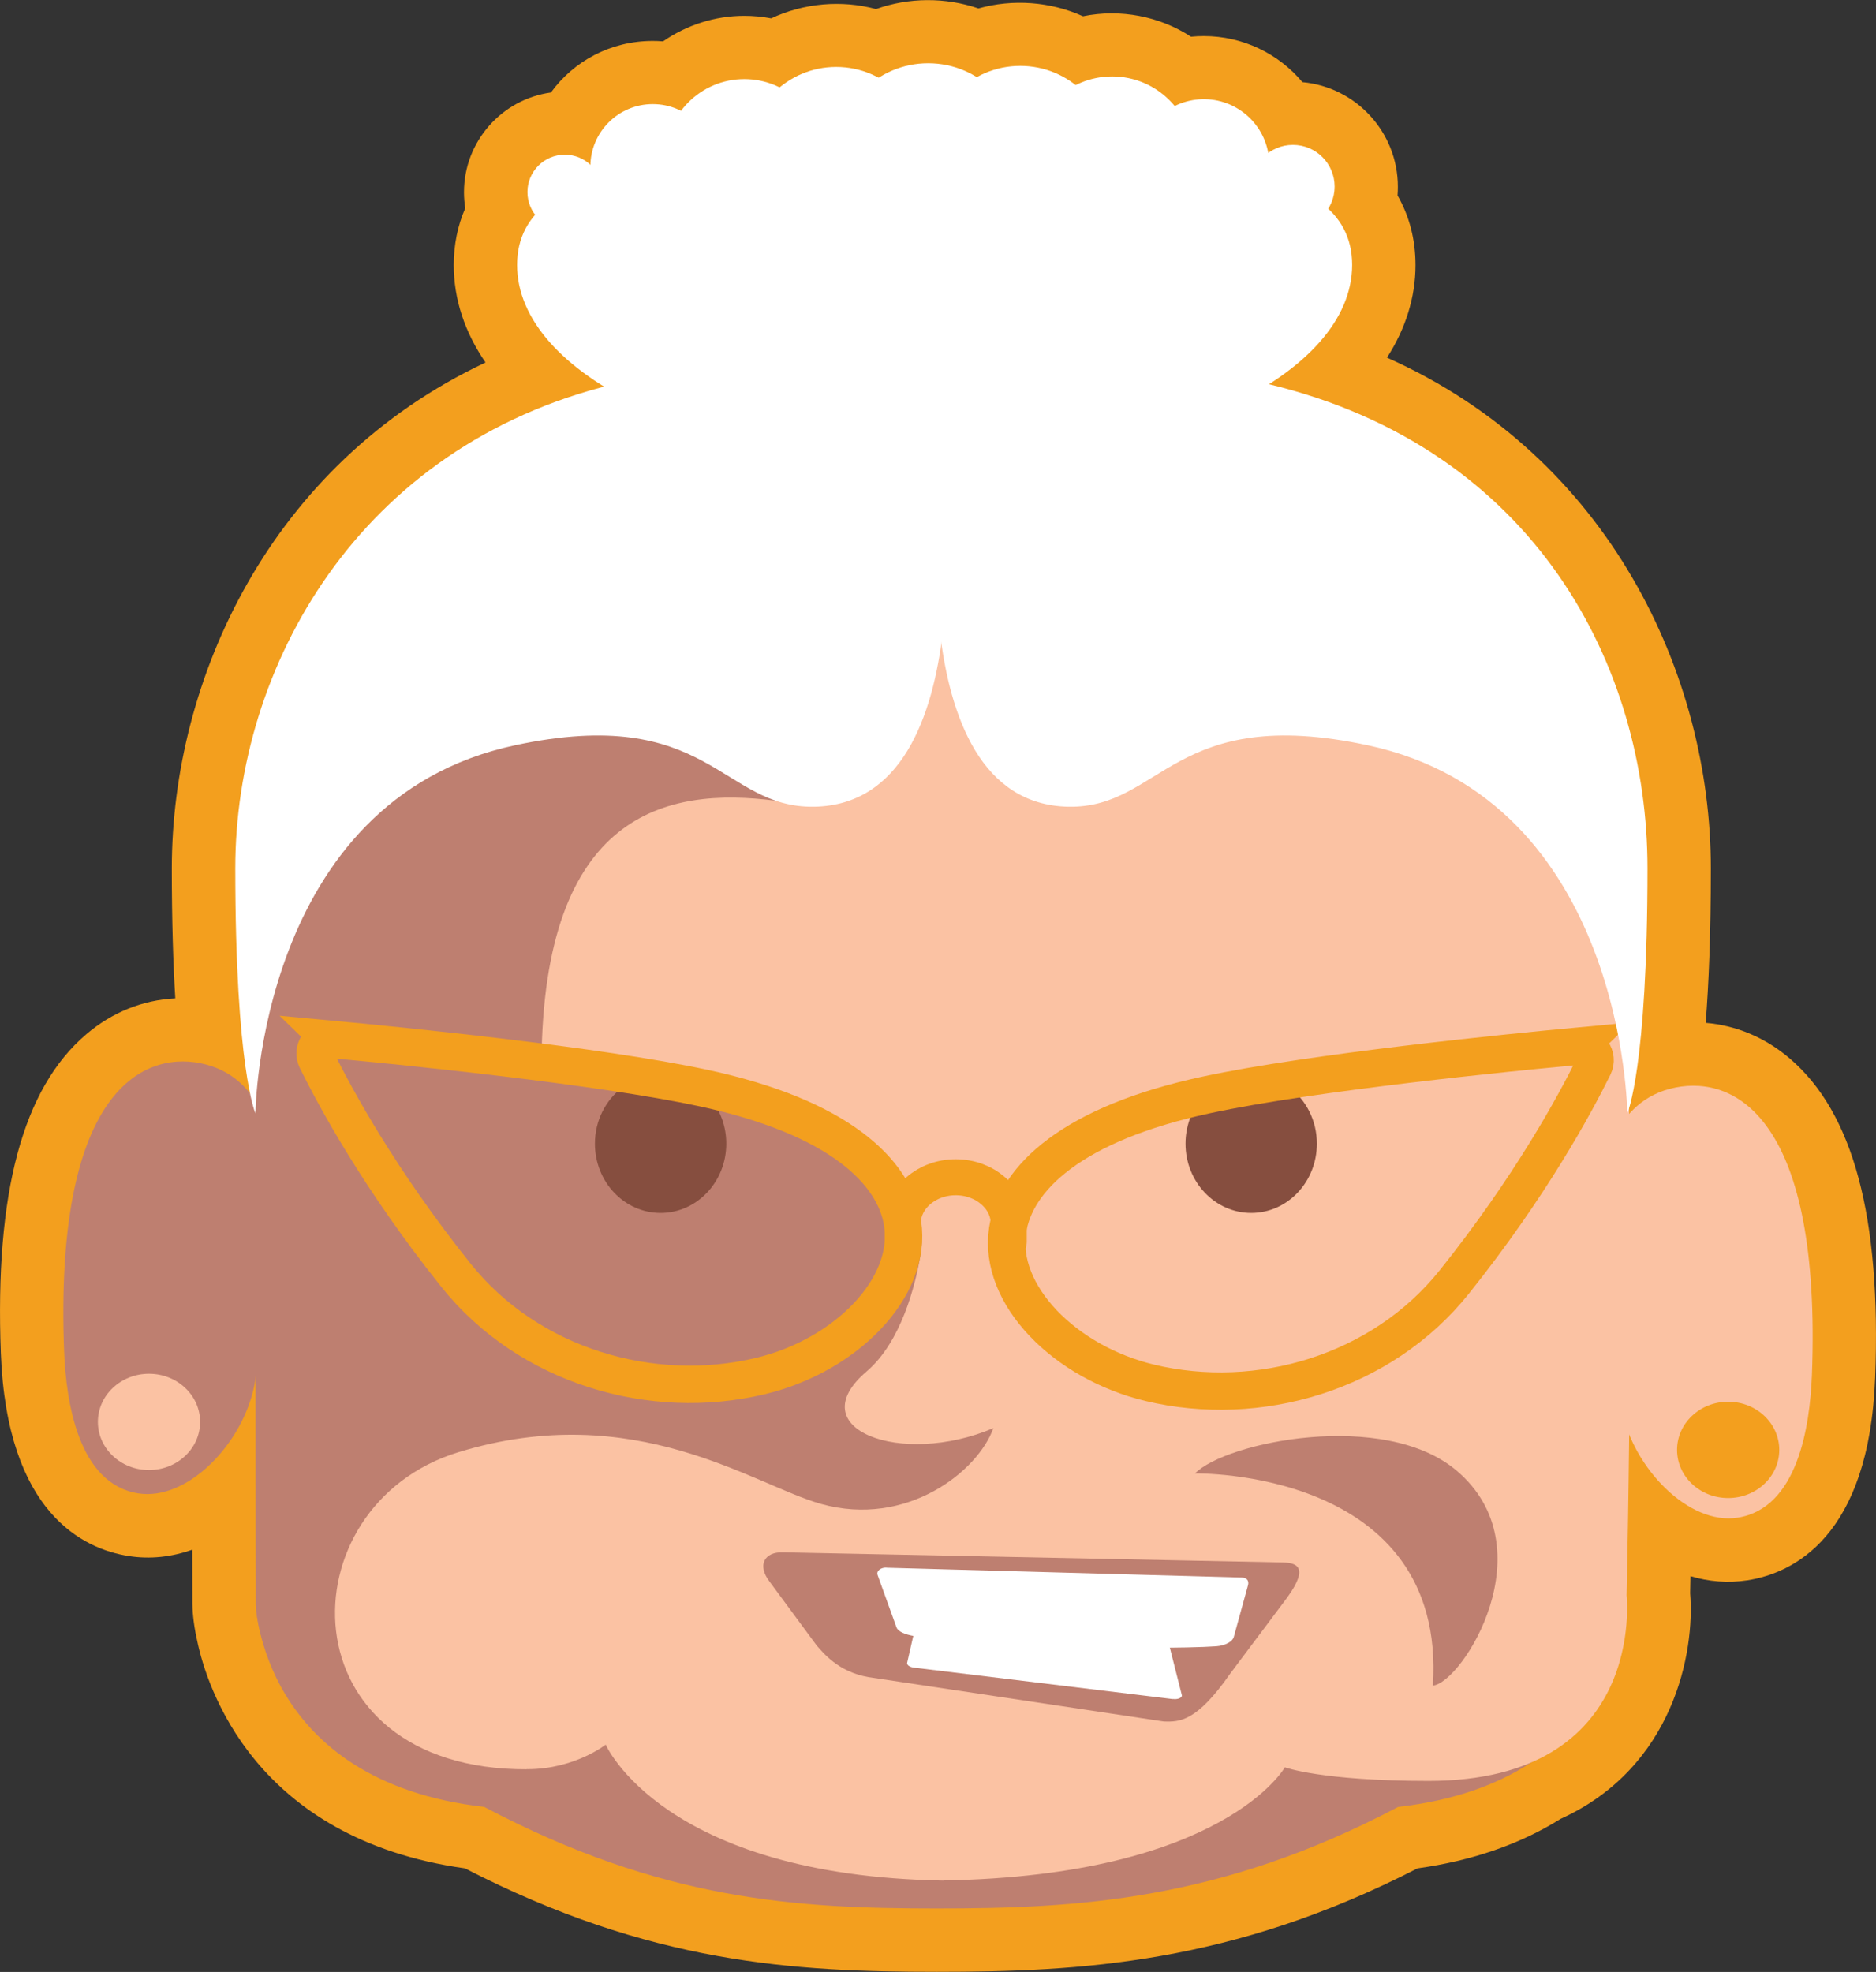 <?xml version="1.0" encoding="UTF-8"?>
<svg id="Layer_2" data-name="Layer 2" xmlns="http://www.w3.org/2000/svg" viewBox="0 0 177.66 186.75">
  <rect x="0" y="0" width="177.66" height="186.75" fill="#333333" stroke="none"/>
  <defs>
    <style>
      .cls-1 {
        fill: #f39f1e;
      }

      .cls-2 {
        stroke-linecap: round;
        stroke-width: 3.41px;
      }

      .cls-2, .cls-3 {
        fill: none;
        stroke: #f39f1e;
        stroke-miterlimit: 10;
      }

      .cls-4 {
        fill: #fff;
      }

      .cls-3 {
        stroke-width: 3.54px;
      }

      .cls-5 {
        fill: #be7f70;
      }

      .cls-6 {
        fill: #fbc2a3;
      }

      .cls-7 {
        fill: #864e3f;
      }
    </style>
  </defs>
  <g id="Layer_14" data-name="Layer 14">
    <g>
      <path class="cls-1" d="M169.49,100.24c-2.32-1.98-5.06-3.13-7.96-3.37.29-3.64.49-8.41.49-14.64,0-18.25-9.57-38.95-30.67-48.36,1.77-2.75,2.7-5.72,2.7-8.77,0-2.41-.58-4.63-1.7-6.59.02-.27.03-.55.03-.82,0-5.18-3.98-9.45-9.04-9.91-2.25-2.69-5.63-4.36-9.34-4.36-.41,0-.81.02-1.21.06-2.95-1.93-6.68-2.67-10.23-1.94-3.07-1.39-6.65-1.66-9.9-.74-3.12-1.07-6.61-1.05-9.7.06-3.28-.89-6.87-.56-9.93.88-.83-.16-1.69-.24-2.55-.24-2.77,0-5.45.87-7.69,2.42-.33-.03-.65-.04-.98-.04-3.98,0-7.48,1.91-9.64,4.88-4.64.64-8.23,4.63-8.23,9.45,0,.51.04,1.01.12,1.51-.72,1.65-1.09,3.47-1.09,5.38,0,3.23,1.04,6.36,3.01,9.23-20.44,9.63-29.71,30.04-29.71,47.9,0,4.99.13,9.04.33,12.32-3.07.15-5.98,1.31-8.43,3.4C2.14,103.08-.5,112.97.08,128.17c.58,15.14,7.82,18.52,12.09,19.19,2.08.33,4.12.08,6.04-.6,0,3.21.01,5.12.01,5.12,0,.36.04,1.7.45,3.5.92,4.41,5.46,18.78,25.36,21.56,17.55,9.04,31.17,9.8,44.71,9.8s27.93-.77,45.5-9.8c5.19-.72,9.74-2.3,13.56-4.69,10.72-4.87,12.72-15.8,12.26-21.36,0-.33.02-.88.03-1.62,1.71.51,3.53.68,5.4.39,4.27-.67,11.52-4.06,12.09-19.19.58-15.2-2.07-25.09-8.09-30.23Z"/>
      <g>
        <path class="cls-5" d="M84.41,151.85h69.63s-.44,16.86-21.63,19.27c-16.86,8.91-30.46,9.62-43.68,9.62s-26.03-.71-42.88-9.62c-21.19-2.41-21.63-19.27-21.63-19.27h60.2"/>
        <circle class="cls-4" cx="53.49" cy="18.19" r="3.54"/>
        <circle class="cls-4" cx="61.82" cy="15.77" r="5.91"/>
        <circle class="cls-4" cx="70.49" cy="14.97" r="7.48"/>
        <circle class="cls-4" cx="79.19" cy="14.73" r="8.39"/>
        <circle class="cls-4" cx="87.9" cy="14.7" r="8.71"/>
        <circle class="cls-4" cx="96.62" cy="14.72" r="8.48"/>
        <circle class="cls-4" cx="105.32" cy="14.91" r="7.67"/>
        <circle class="cls-4" cx="114.01" cy="15.6" r="6.2" transform="translate(31.55 95.86) rotate(-52.02)"/>
        <circle class="cls-4" cx="122.44" cy="17.67" r="3.95"/>
        <path class="cls-4" d="M128.05,25.09c0,10.42-17.7,18.86-39.54,18.86s-39.54-8.44-39.54-18.86,17.7-10.39,39.54-10.39,39.54-.03,39.54,10.39Z"/>
        <path class="cls-6" d="M151.92,110.92s.63-6.72,6.76-7.93c5.73-1.14,13.83,3.08,12.91,27.25-.19,4.87-1.36,12.6-7.03,13.49-4.63.73-9.87-4.67-10.98-10.2-.7-3.49-1.66-22.61-1.66-22.61Z"/>
        <path class="cls-5" d="M25.74,108.62s-.63-6.72-6.76-7.93c-5.73-1.14-13.83,3.08-12.91,27.25.19,4.87,1.36,12.6,7.03,13.49,4.63.73,9.87-4.67,10.98-10.2.7-3.49,1.66-22.61,1.66-22.61Z"/>
        <path class="cls-6" d="M89.34,178.1c-26.59-.46-31.98-12.88-31.98-12.88,0,0-2.93,2.33-7.42,2.33-23.08,3.97-25.19-16.46-25.19-16.46,0,0-1.04-43.58.52-69.59,1.56-26.01,26.76-23.59,61.17-23.59,34.41,0,65.52-2.42,67.08,23.59,1.56,26.01.52,69.59.52,69.59,0,0,1.98,17.57-18.76,17.57-10.16,0-13.6-1.29-13.6-1.29,0,0-5.76,10.26-32.35,10.72Z"/>
        <path class="cls-5" d="M32.45,165.42c11.05,5.74,17.5,2.14,17.5,2.14-23.08.11-23.08-24.99-6.51-30.04,16.71-5.1,27.91,3.12,34.32,4.91,8.11,2.27,14.87-3.1,16.31-7.18-8.72,3.71-18.39.08-12-5.37,3.31-2.83,4.61-8.2,5.09-10.93,1.22-7.05-6.14-12-16.35-14.46,0,0-12.45-3.4-19.53-3.89.16-23.57,11.73-26.15,22.22-24.76-1.22-14.05-35.22-15.01-49.11,9.93-.28,22.37-.17,66.08-.17,66.08,0,0-.02,7.77,8.23,13.57Z"/>
        <path class="cls-5" d="M113.16,139.54s23.86-.47,22.54,20.09c2.78-.25,10.86-13.03,2.26-20.34-6.86-5.84-21.92-2.72-24.8.26Z"/>
        <path class="cls-7" d="M58.91,103c2.81.06,5.63.58,8.42,1.1.91,1.14,1.45,2.61,1.45,4.21,0,3.62-2.79,6.56-6.22,6.56-3.44,0-6.22-2.94-6.22-6.56,0-2.19,1.02-4.12,2.58-5.31Z"/>
        <path class="cls-7" d="M122.14,103c-2.81.06-5.63.58-8.42,1.1-.91,1.14-1.45,2.61-1.45,4.21,0,3.62,2.79,6.56,6.22,6.56,3.44,0,6.22-2.94,6.22-6.56,0-2.19-1.02-4.12-2.58-5.31Z"/>
        <path class="cls-3" d="M149.59,99.07c1.05-.1,1.79.99,1.33,1.93-1.78,3.61-5.99,11.39-13.19,20.4-6.91,8.66-18.6,12.01-28.83,9.56-8.06-1.92-14.41-8.34-13.48-14.45.75-4.93,6.09-10.09,18.83-12.82,10.06-2.16,28.8-4.02,35.35-4.63Z"/>
        <path class="cls-3" d="M31.31,98.43c-1.05-.1-1.79.99-1.33,1.93,1.78,3.61,5.99,11.39,13.19,20.4,6.91,8.66,18.6,12.01,28.83,9.56,8.06-1.92,14.41-8.34,13.48-14.45-.75-4.93-6.09-10.09-18.83-12.82-10.06-2.16-28.8-4.02-35.35-4.63Z"/>
        <path class="cls-4" d="M154.11,105.47s-.22-29.68-24.58-34.89c-18.42-3.94-19.51,5.98-28.35,5.82-16.45-.31-12.04-33.18-12.04-33.18,0,0,5.78-12.94,31.05-6.83s35.83,26.8,35.83,45.83-1.92,23.25-1.92,23.25Z"/>
        <path class="cls-4" d="M24.19,105.47s.22-29.68,24.58-34.89c18.42-3.94,19.51,5.98,28.35,5.82,16.45-.31,12.04-33.18,12.04-33.18,0,0-5.78-12.94-31.05-6.83-24.18,5.84-35.83,26.8-35.83,45.83,0,19.03,1.92,23.25,1.92,23.25Z"/>
        <path class="cls-2" d="M85.49,117.59v-1.71c0-2.43,2.25-4.39,5.02-4.39h0c2.77,0,5.02,1.97,5.02,4.39v1.71"/>
        <path class="cls-5" d="M74.12,147.01l47.33.96c1.21.03,2.63.31.46,3.31l-5.41,7.22c-3.16,4.54-4.77,4.59-6.3,4.53l-27.96-4.2c-2.92-.52-4.28-2.32-4.88-2.97l-4.47-6.06c-1.22-1.58-.49-2.84,1.24-2.79Z"/>
        <path class="cls-4" d="M111.07,160.9c.47.07.92-.13.85-.37l-1.31-5.18c-.1-.17-.55-.31-1.11-.35-2.16-.13-9.99-.55-13.74-.67s-5.65-.04-8.12-.01c-.56,0-1,.13-1.08.3l-.64,2.8c-.09.23.18.45.63.51l24.52,2.98Z"/>
        <path class="cls-4" d="M83.97,148.46c-.56-.03-1,.32-.86.7l1.79,4.96c.15.41.84.68,1.65.82,4.69.8,7.11.68,12.67.92,5.7.26,13.32.24,15.96.05.92-.07,1.55-.47,1.66-.88l1.35-4.91c.09-.36-.04-.7-.59-.72l-33.63-.93Z"/>
        <ellipse class="cls-1" cx="163.66" cy="137.31" rx="4.84" ry="4.56"/>
        <ellipse class="cls-6" cx="14.11" cy="134.66" rx="4.84" ry="4.56"/>
      </g>
    </g>
  </g>
</svg>